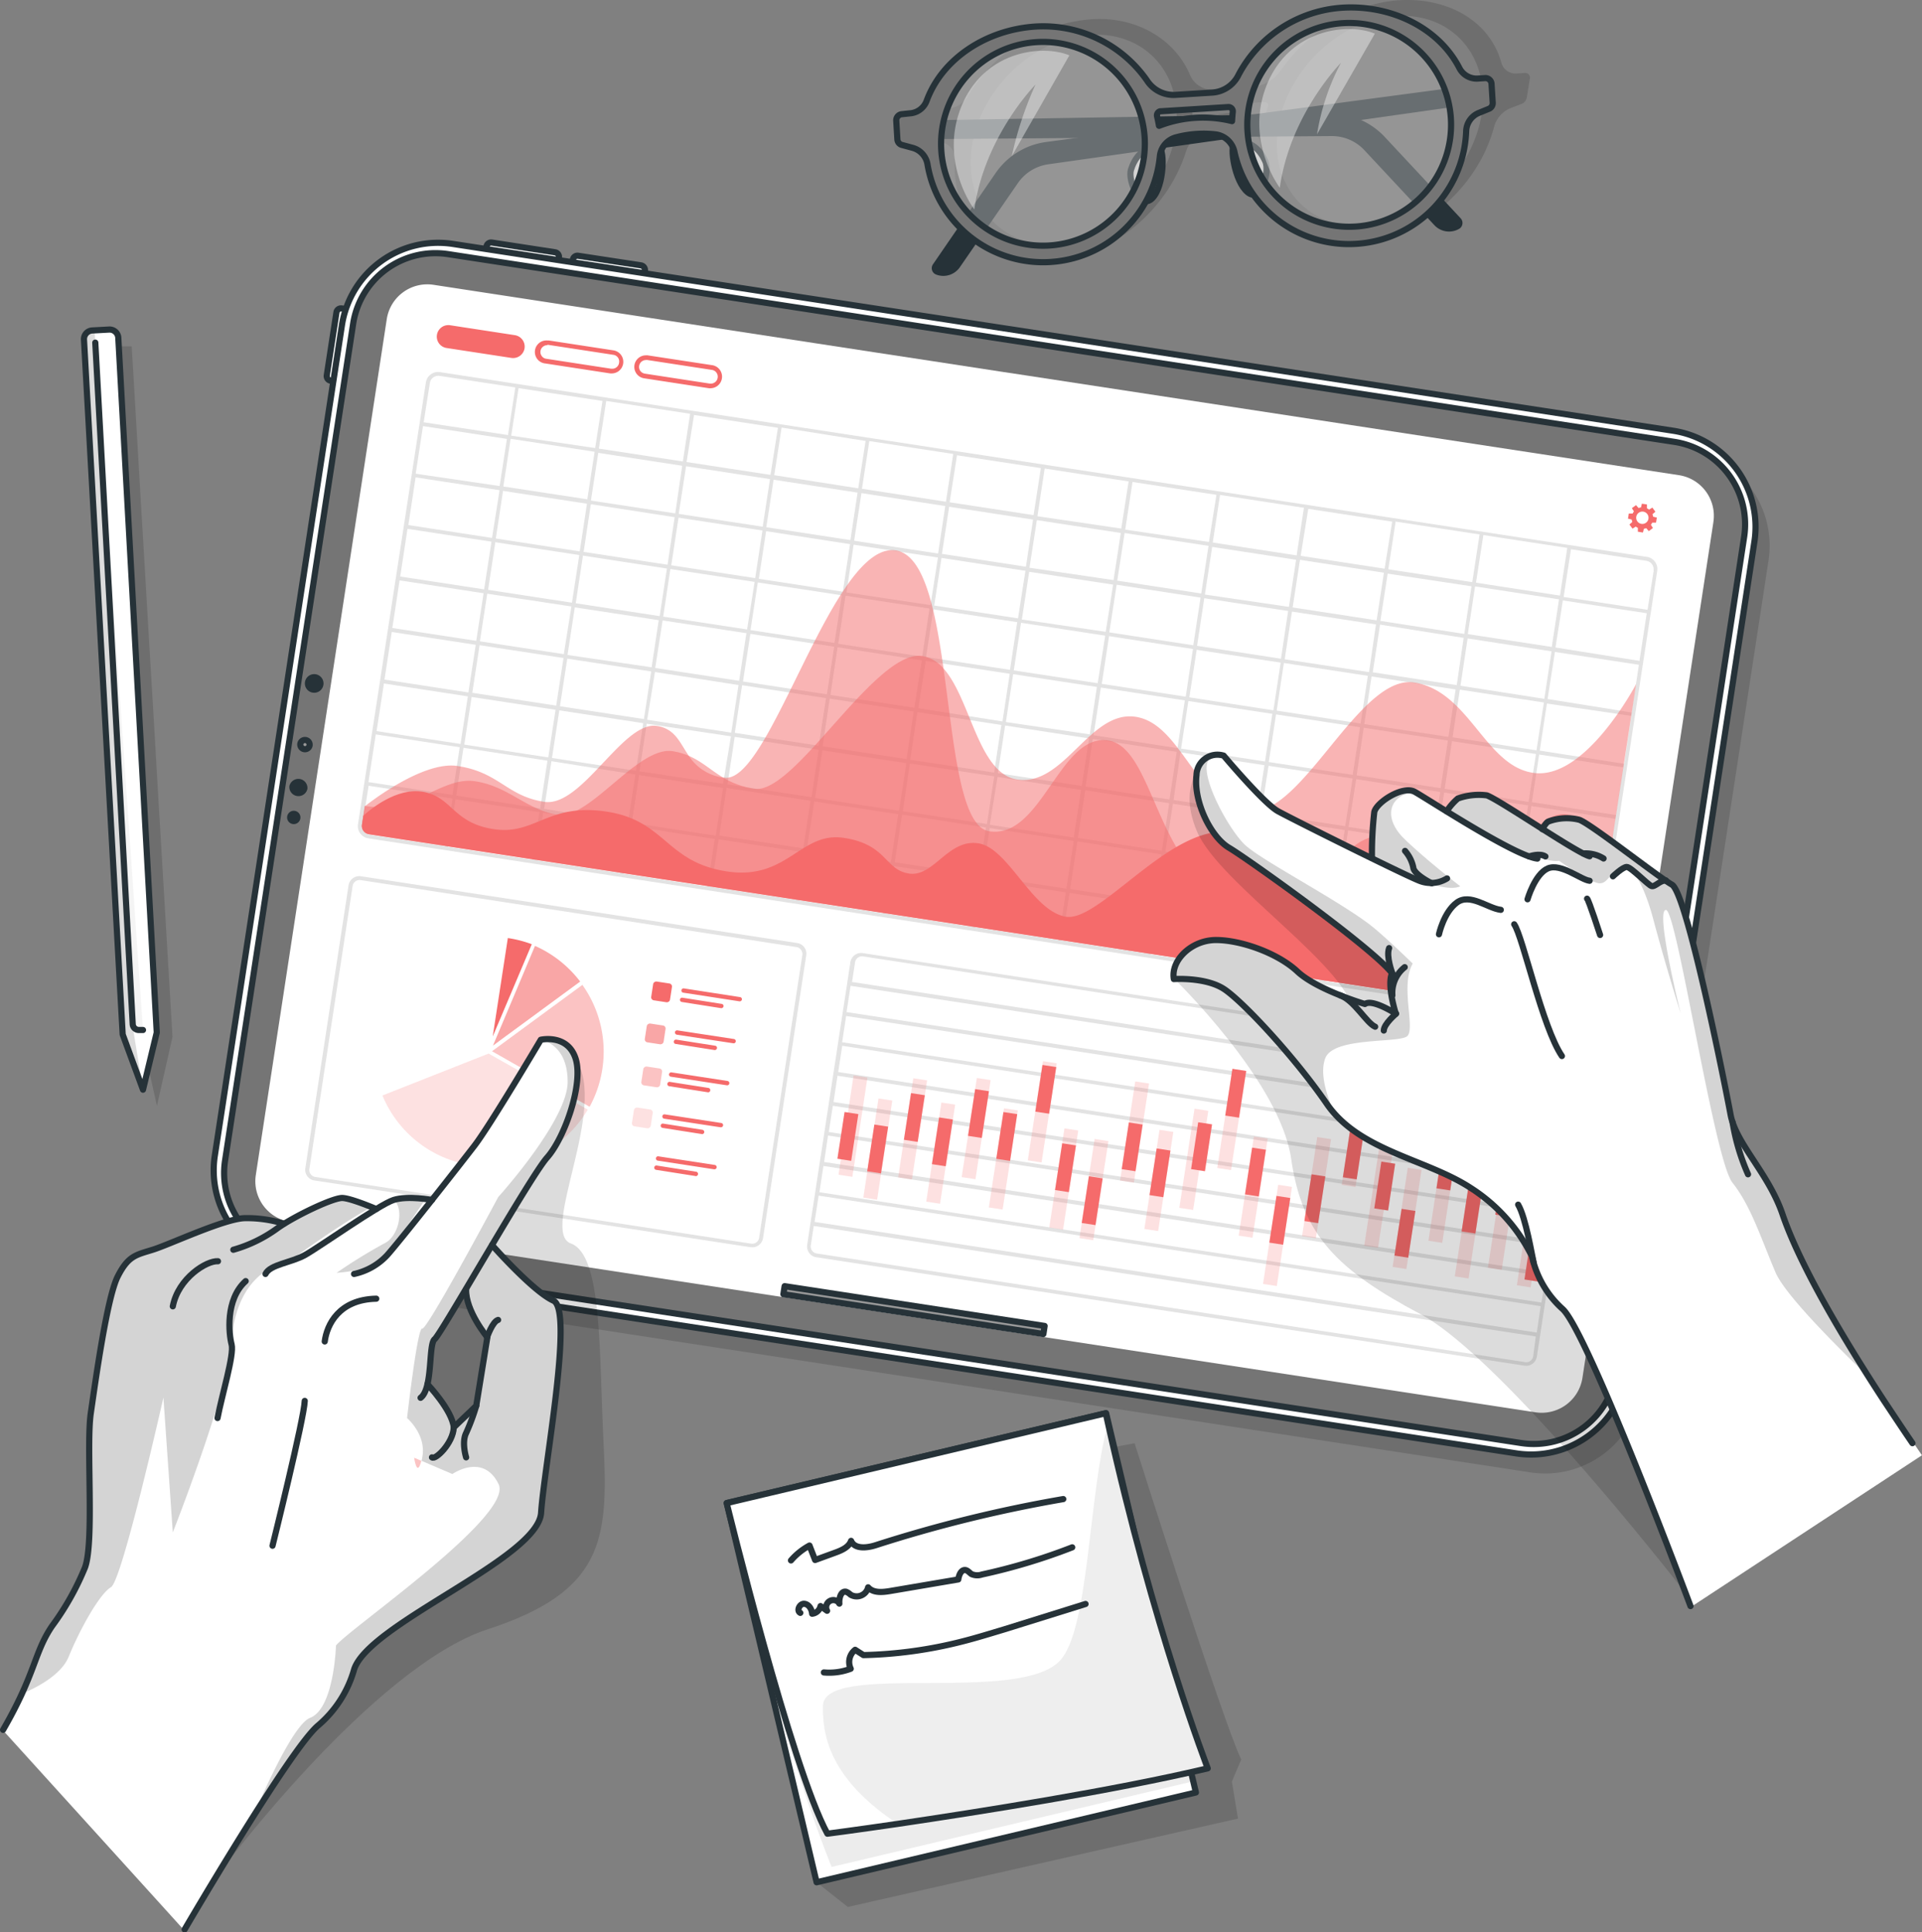 <svg xmlns="http://www.w3.org/2000/svg" xmlns:xlink="http://www.w3.org/1999/xlink" id="Layer_1" data-name="Layer 1" viewBox="0 0 311.44 313.12"><rect x="0" y="0" width="311.44" height="313.12" fill="#808080" stroke="none"/><defs><style>.cls-1,.cls-6,.cls-9{fill:none;}.cls-2,.cls-5{fill-opacity:0.7;}.cls-12,.cls-14,.cls-2,.cls-21,.cls-22,.cls-24,.cls-25,.cls-26,.cls-4,.cls-5,.cls-7,.cls-8{isolation:isolate;}.cls-2,.cls-25,.cls-5{opacity:0.2;}.cls-11,.cls-14,.cls-17,.cls-24,.cls-3{fill:#fff;}.cls-13,.cls-5{fill:#757575;}.cls-11,.cls-13,.cls-16,.cls-17,.cls-18,.cls-27,.cls-6,.cls-9{stroke:#263238;stroke-linecap:round;stroke-linejoin:round;}.cls-12,.cls-26,.cls-7{opacity:0.5;}.cls-12,.cls-8{fill:#aaa;}.cls-14,.cls-21,.cls-8{opacity:0.4;}.cls-10{fill:#263238;}.cls-15{clip-path:url(#clip-path);}.cls-16{fill:#f4f4f4;}.cls-18,.cls-27{fill:#999;}.cls-19{opacity:0.17;}.cls-20{fill:#565656;}.cls-21,.cls-22,.cls-23,.cls-25,.cls-26{fill:#f56b6b;}.cls-22{opacity:0.6;}.cls-24{opacity:0.1;}</style><clipPath id="clip-path" transform="translate(-41.83 -47)"><path class="cls-1" d="M61,101.76l6.23,112.55L65,223.57l-3.29-8.95L55.44,102.06a1.41,1.41,0,0,1,1.3-1.51h0l2.77-.15A1.42,1.42,0,0,1,61,101.73Z"></path></clipPath></defs><path class="cls-2" d="M162.1,292.71l63.58-11.85s14.38,45.38,17.28,51.25l-1.52,3.57,1,6L179.21,356l-5.06-4Z" transform="translate(-41.83 -47)"></path><rect class="cls-3" x="166.02" y="282.42" width="63.16" height="63.16" transform="translate(-108.85 6.97) rotate(-13.32)"></rect><rect class="cls-1" x="166.02" y="282.42" width="63.16" height="63.16" transform="translate(-108.85 6.97) rotate(-13.32)"></rect><g class="cls-4"><path class="cls-5" d="M225,292.58l10.2,43.06-58.62,13.88c-7.06-17.67-12.46-39.92-12.46-39.92Z" transform="translate(-41.83 -47)"></path></g><rect class="cls-6" x="166.02" y="282.42" width="63.16" height="63.16" transform="translate(-108.85 6.97) rotate(-13.32)"></rect><path class="cls-3" d="M237.53,333.54c-15.36,3.64-37.12,7.06-50.24,9-6.84,1-11.39,1.59-11.39,1.59-5.82-10.63-16.32-53.57-16.32-53.57L221,276c.13.52.23,1.05.35,1.56C228.71,310.77,237.53,333.54,237.53,333.54Z" transform="translate(-41.83 -47)"></path><path class="cls-1" d="M237.53,333.54c-15.36,3.64-37.12,7.06-50.24,9-6.84,1-11.39,1.59-11.39,1.59-5.82-10.63-16.32-53.57-16.32-53.57L221,276c.13.52.23,1.05.35,1.56C228.71,310.77,237.53,333.54,237.53,333.54Z" transform="translate(-41.83 -47)"></path><g class="cls-7"><path class="cls-8" d="M237.53,333.54c-15.36,3.64-37.12,7.06-50.24,9-9.87-6.56-12.24-13-12.12-19.11.13-7.28,31.83-.17,38.45-7.38,4.73-5.14,4.56-27,7.78-38.48C228.71,310.77,237.53,333.54,237.53,333.54Z" transform="translate(-41.83 -47)"></path></g><path class="cls-9" d="M237.53,333.54c-15.36,3.64-37.12,7.06-50.24,9-6.84,1-11.39,1.59-11.39,1.59-5.82-10.63-16.32-53.57-16.32-53.57L221,276c.13.52.23,1.05.35,1.56C228.71,310.77,237.53,333.54,237.53,333.54Z" transform="translate(-41.83 -47)"></path><path class="cls-9" d="M170,299.85a10.74,10.74,0,0,1,3-2.41l.91,2.34,3.18-1.16c1.06-.38,2.28-.89,2.65-1.94.59,1.39,2.61,1.15,4,.7a221.88,221.88,0,0,1,30.38-7.47" transform="translate(-41.83 -47)"></path><path class="cls-9" d="M171.51,308.35c-.66-.34-.11-1.52.63-1.47s1.23.86,1.29,1.61a1.58,1.58,0,0,0,1.36-1.24l1.06.76a1.16,1.16,0,0,1,1.92-1.29s0,.08.07.13c-.08-.87.26-2.11,1.1-1.92a2.37,2.37,0,0,1,.71.47,1.92,1.92,0,0,0,2.63-.64,1.86,1.86,0,0,0,.22-.55c.83.94,2.28.81,3.55.6l11.06-1.88c.1-.7.45-1.6,1.15-1.52.4.06.67.45,1,.66a2.35,2.35,0,0,0,1.69.06,96.84,96.84,0,0,0,14.62-4.4" transform="translate(-41.83 -47)"></path><path class="cls-9" d="M175.33,318a9.79,9.79,0,0,0,4.35-.6,2.52,2.52,0,0,1,.72-3.07l1.34.86A70.88,70.88,0,0,0,197.68,313c2.34-.59,4.64-1.31,6.95-2l13.1-4.09" transform="translate(-41.83 -47)"></path><path class="cls-2" d="M288.89,58.82l-1.22.08a2.38,2.38,0,0,1-2.56-1.73c-1.87-6.8-8.7-10.62-16.59-10.13-7.13.44-14.64,4.94-19,11.15a6.58,6.58,0,0,1-4.81,2.94l-6.07.38a3.9,3.9,0,0,1-4-2.4c-2.45-5.79-8.67-9.43-15.8-9a25.61,25.61,0,0,0-20.14,12.4,4.13,4.13,0,0,1-3.17,2.09l-1.22.07a1.34,1.34,0,0,0-1.17,1.1l-.48,3a.76.76,0,0,0,.52.94h.07l1.48.45a2.56,2.56,0,0,1,1.82,2.71c-.52,9.73,6.35,16.88,16.12,16.28,9.43-.59,18.4-8.2,21.33-17.58a4.82,4.82,0,0,1,3.31-3.16,17.31,17.31,0,0,1,6.41-.45,2.73,2.73,0,0,1,2.42,2.82c0,9.22,6.71,15.88,16.15,15.29,9.79-.59,19.07-8.71,21.66-18.58a4.56,4.56,0,0,1,2.73-3l1.65-.63a1.36,1.36,0,0,0,.9-1.05l.49-3a.77.77,0,0,0-.5-.95A.81.81,0,0,0,288.89,58.82ZM213.14,86.64c-9.11.56-15.27-6.59-13.8-16s10.07-17.47,19.16-18,15.27,6.59,13.79,16S222.23,86.08,213.14,86.64Zm21.86-20c0-.5.05-1,.05-1.57a.9.9,0,0,1,.8-.86l10.88-.67a.55.55,0,0,1,.6.49.65.65,0,0,1-.05.27c-.16.52-.31,1-.45,1.58C242.15,64.55,237.48,65.77,235,66.67Zm27.74,16.89c-9.11.57-15.27-6.59-13.79-15.94s10.06-17.47,19.15-18,15.27,6.6,13.8,15.95S271.85,83,262.74,83.56Z" transform="translate(-41.83 -47)"></path><path class="cls-10" d="M281.09,60.71,211.41,70a11.87,11.87,0,0,0-8.22,5L193,89.84a1.11,1.11,0,0,0,.3,1.54l.22.11h0a3.25,3.25,0,0,0,3.85-1.2l9.43-13.67a7.21,7.21,0,0,1,4.9-3l69.65-9.87Z" transform="translate(-41.83 -47)"></path><path class="cls-10" d="M187.08,66.58l70.28-1.17a11.91,11.91,0,0,1,8.87,3.8l12.29,13.17a1.11,1.11,0,0,1-.06,1.56,1.13,1.13,0,0,1-.21.15h0a3.25,3.25,0,0,1-4-.61L262.91,71.33a7.17,7.17,0,0,0-5.31-2.28l-70.36.53Z" transform="translate(-41.83 -47)"></path><path class="cls-11" d="M229.68,71.05c.87.16.83,6.07-1.13,8.07s-4-2.86-3.46-4.61S227,70.53,229.68,71.05Z" transform="translate(-41.83 -47)"></path><path class="cls-11" d="M241.89,70.29c-.83.27-.07,6.07,2.12,7.87s3.59-3.33,2.86-5S244.51,69.45,241.89,70.29Z" transform="translate(-41.83 -47)"></path><path class="cls-12" d="M198.35,57.2c3.68-3.14,11.46-8.49,20-3.4s11.46,10.63,9.72,18.13S220.93,89.45,208.3,87.7,186.94,67,198.35,57.2Z" transform="translate(-41.83 -47)"></path><path class="cls-12" d="M248,54.78c3.68-3.14,11.46-8.5,20-3.41S279.48,62,277.73,69.5,270.62,87,258,85.27,236.62,64.51,248,54.78Z" transform="translate(-41.83 -47)"></path><path class="cls-13" d="M282.54,59.65l-1.22.08a3.14,3.14,0,0,1-3-1.68c-3.38-6.6-11.14-10.29-19-9.8a20.51,20.51,0,0,0-16.79,10.86A5.1,5.1,0,0,1,238.29,62l-6.07.38A5.13,5.13,0,0,1,227.66,60a20.5,20.5,0,0,0-18-8.7c-7.9.49-15.14,5.11-17.69,12.07a3.12,3.12,0,0,1-2.74,2L188,65.5a1,1,0,0,0-.94,1.08l.18,3a1,1,0,0,0,.82.93l1.59.43a3.34,3.34,0,0,1,2.46,2.62,19,19,0,0,0,37.67-1.32,3.55,3.55,0,0,1,2.66-3,17.27,17.27,0,0,1,6.4-.46,3.6,3.6,0,0,1,3,2.74,19,19,0,0,0,37.57-3.33,3.31,3.31,0,0,1,2.09-2.91l1.52-.62a1,1,0,0,0,.69-1l-.19-3A1,1,0,0,0,282.54,59.65ZM211.86,86.78a16.51,16.51,0,1,1,15.45-17.5v0A16.52,16.52,0,0,1,211.86,86.78Zm17.77-19.41c-.09-.51-.19-1-.31-1.52a.68.68,0,0,1,.51-.82l.12,0,10.88-.68a.7.7,0,0,1,.76.6v.16c-.05.51-.09,1-.12,1.52a19.59,19.59,0,0,0-11.82.76Zm31.85,16.34A16.51,16.51,0,1,1,276.93,66.2v0A16.53,16.53,0,0,1,261.5,83.71Z" transform="translate(-41.83 -47)"></path><path class="cls-14" d="M199.71,80.94s-6.08-8-1.8-17.38c3.87-8.4,12.91-9.36,17.2-7.59l-9.33,16.34a57.19,57.19,0,0,1,3.84-11.6S201.37,69.07,199.71,80.94Z" transform="translate(-41.83 -47)"></path><path class="cls-14" d="M249.21,77.42s-6.08-8-1.8-17.38c3.87-8.4,12.91-9.36,17.2-7.59l-9.37,16.31a37,37,0,0,1,3.88-11.58S250.86,65.53,249.21,77.42Z" transform="translate(-41.83 -47)"></path><polygon class="cls-2" points="23.23 169.31 25.43 179.21 27.95 168.01 21.34 56.12 16.84 56.12 23.23 169.31"></polygon><path class="cls-3" d="M61,101.76l6.23,112.55L65,223.57l-3.29-8.95L55.44,102.06a1.41,1.41,0,0,1,1.3-1.51h0l2.77-.15A1.42,1.42,0,0,1,61,101.73Z" transform="translate(-41.83 -47)"></path><g class="cls-15"><path class="cls-2" d="M65,223.57l-3.3-8.95L55.44,102.06a1.41,1.41,0,0,1,1.3-1.51h.42l6.27,113.38Z" transform="translate(-41.83 -47)"></path></g><path class="cls-9" d="M61,101.76l6.23,112.55L65,223.57l-3.29-8.95L55.44,102.06a1.41,1.41,0,0,1,1.3-1.51h0l2.77-.15A1.42,1.42,0,0,1,61,101.73Z" transform="translate(-41.83 -47)"></path><path class="cls-16" d="M57.27,102.52,63.34,213a1,1,0,0,0,1,.9H65" transform="translate(-41.83 -47)"></path><path class="cls-2" d="M78.92,237.29,99.5,102.77a15.8,15.8,0,0,1,18-13.21l197.69,30.27a15.77,15.77,0,0,1,13.21,18h0l-20.6,134.52a15.77,15.77,0,0,1-18,13.23h0L92.12,255.27A15.77,15.77,0,0,1,78.92,237.29Z" transform="translate(-41.83 -47)"></path><path class="cls-17" d="M94.78,107.83l1.57-10.22a.75.75,0,0,1,.86-.63l4.31.66h0l-1.79,11.71h0l-4.31-.66A.76.76,0,0,1,94.78,107.83Z" transform="translate(-41.83 -47)"></path><path class="cls-17" d="M121.55,86.31l10.22,1.57a.76.76,0,0,1,.63.86l-.66,4.31h0L120,91.26h0l.66-4.31A.76.76,0,0,1,121.55,86.31Z" transform="translate(-41.83 -47)"></path><path class="cls-17" d="M135.47,88.44,145.69,90a.77.77,0,0,1,.64.87l-.66,4.31h0L134,93.39h0l.66-4.31A.75.75,0,0,1,135.47,88.44Z" transform="translate(-41.83 -47)"></path><path class="cls-11" d="M76.64,234.25,97.23,99.73a15.77,15.77,0,0,1,18-13.2L312.9,116.79a15.76,15.76,0,0,1,13.21,18h0L305.52,269.28a15.77,15.77,0,0,1-17.95,13.23h0L89.84,252.23A15.77,15.77,0,0,1,76.64,234.25Z" transform="translate(-41.83 -47)"></path><path class="cls-13" d="M288.32,280.83,89.6,250.41a13.49,13.49,0,0,1-11.3-15.36v0L99.05,99.48a13.5,13.5,0,0,1,15.38-11.3L313.15,118.6A13.51,13.51,0,0,1,324.45,134L303.7,269.53a13.5,13.5,0,0,1-15.38,11.3Z" transform="translate(-41.83 -47)"></path><path class="cls-18" d="M92,167.77a.76.76,0,0,1-1.5-.26.76.76,0,0,1,1.5.23Z" transform="translate(-41.83 -47)"></path><path class="cls-10" d="M91.64,174.84a1.48,1.48,0,0,1-2.92-.45,1.49,1.49,0,0,1,1.75-1.15A1.47,1.47,0,0,1,91.64,174.84Z" transform="translate(-41.83 -47)"></path><path class="cls-10" d="M94.25,157.82a1.51,1.51,0,1,1,0-.15A.77.77,0,0,1,94.25,157.82Z" transform="translate(-41.83 -47)"></path><path class="cls-10" d="M90.5,179.62a1.08,1.08,0,1,1-.91-1.23,1.08,1.08,0,0,1,.91,1.23Z" transform="translate(-41.83 -47)"></path><path class="cls-3" d="M319.46,131.65,298.25,270.26a6.68,6.68,0,0,1-7.6,5.59L124.18,250.37l-3.61-.52L107,247.77l-6.57-1-9.49-1.48L88.86,245a6.67,6.67,0,0,1-5.58-7.59L104.5,98.72a6.65,6.65,0,0,1,7.58-5.57h0l62.14,9.51,9.4,1.44,9,1.37,11.54,1.77,4.18.63L313.91,124a6.66,6.66,0,0,1,5.55,7.62Z" transform="translate(-41.83 -47)"></path><g class="cls-19"><path class="cls-20" d="M163.4,249.09,92.78,238.28a1.74,1.74,0,0,1-1.47-2l7-45.82a1.76,1.76,0,0,1,2-1.47L171,199.81a1.74,1.74,0,0,1,1.47,2h0l-7,45.81a1.76,1.76,0,0,1-2,1.47Zm-63.14-59.48a1.14,1.14,0,0,0-1.3,1h0l-7,45.81a1.14,1.14,0,0,0,1,1.3h0l70.58,10.8a1.13,1.13,0,0,0,1.3-.95h0l7-45.81a1.15,1.15,0,0,0-1-1.31Z" transform="translate(-41.83 -47)"></path></g><path class="cls-21" d="M121.56,217.34l15.81,9a18.67,18.67,0,0,0-1.17-19.75Z" transform="translate(-41.83 -47)"></path><path class="cls-22" d="M121.71,216.43l14.13-10.38a18.73,18.73,0,0,0-7.32-5.78l-2.78,6.61Z" transform="translate(-41.83 -47)"></path><path class="cls-23" d="M124.12,199l-2.45,15.95L128,200A19,19,0,0,0,124.12,199Z" transform="translate(-41.83 -47)"></path><path class="cls-24" d="M120.72,217.15l2.79-18.23a18.65,18.65,0,0,0-20,25.06Z" transform="translate(-41.83 -47)"></path><path class="cls-25" d="M118.17,235.8a18.68,18.68,0,0,0,18.9-9L121,217.72l-17.2,6.79A18.61,18.61,0,0,0,118.17,235.8Z" transform="translate(-41.83 -47)"></path><rect class="cls-23" x="147.49" y="206.19" width="3.08" height="3.08" rx="0.48" transform="translate(-120.68 276.62) rotate(-81.3)"></rect><path class="cls-23" d="M161.69,209.26l-9.15-1.41a.34.34,0,0,1-.29-.39h0a.35.35,0,0,1,.39-.3h0l9.11,1.41a.35.35,0,0,1,.3.39h0A.37.37,0,0,1,161.69,209.26Z" transform="translate(-41.83 -47)"></path><path class="cls-23" d="M158.66,210.36l-6.35-1a.36.36,0,0,1-.3-.4h0a.35.35,0,0,1,.4-.29l6.36,1a.35.35,0,0,1,.3.39h0a.36.36,0,0,1-.4.3Z" transform="translate(-41.83 -47)"></path><rect class="cls-22" x="146.45" y="213" width="3.08" height="3.08" rx="0.48" transform="translate(-128.29 281.37) rotate(-81.3)"></rect><path class="cls-23" d="M160.65,216.05l-9.15-1.39a.38.38,0,0,1-.3-.41.35.35,0,0,1,.4-.29l9.16,1.4a.35.35,0,0,1,.29.4A.34.34,0,0,1,160.65,216.05Z" transform="translate(-41.83 -47)"></path><path class="cls-23" d="M157.62,217.15l-6.37-1a.36.36,0,0,1,.11-.7l6.36,1a.34.34,0,0,1,.29.39h0A.36.36,0,0,1,157.62,217.15Z" transform="translate(-41.83 -47)"></path><rect class="cls-21" x="145.89" y="219.94" width="3.08" height="3.08" rx="0.48" transform="translate(-135.47 287.07) rotate(-81.38)"></rect><path class="cls-23" d="M159.61,222.86l-9.12-1.4a.36.36,0,0,1-.24-.44.38.38,0,0,1,.35-.26l9.11,1.4a.35.35,0,0,1,.3.4h0a.35.35,0,0,1-.4.3Z" transform="translate(-41.83 -47)"></path><path class="cls-23" d="M156.57,224l-6.36-1a.36.36,0,0,1,.11-.7l6.35,1a.36.36,0,0,1,.24.45A.35.35,0,0,1,156.57,224Z" transform="translate(-41.83 -47)"></path><rect class="cls-25" x="144.37" y="226.6" width="3.08" height="3.08" rx="0.48" transform="translate(-143.5 290.87) rotate(-81.3)"></rect><path class="cls-23" d="M158.57,229.66l-9.12-1.39a.35.35,0,0,1-.29-.41.34.34,0,0,1,.39-.29h0l9.15,1.4a.35.35,0,0,1,.3.39h0a.35.35,0,0,1-.39.3Z" transform="translate(-41.83 -47)"></path><path class="cls-23" d="M155.54,230.76l-6.35-1a.36.36,0,0,1-.3-.4h0a.34.34,0,0,1,.4-.29h0l6.36,1a.37.37,0,0,1,.3.4.36.36,0,0,1-.4.3Z" transform="translate(-41.83 -47)"></path><rect class="cls-24" x="143.33" y="233.42" width="3.08" height="3.08" rx="0.48" transform="translate(-151.12 295.62) rotate(-81.3)"></rect><path class="cls-23" d="M157.53,236.47l-9.12-1.4a.35.35,0,0,1-.29-.4.34.34,0,0,1,.39-.3h0l9.15,1.4a.36.36,0,0,1,.3.39h0a.36.36,0,0,1-.39.31Z" transform="translate(-41.83 -47)"></path><path class="cls-23" d="M154.5,237.56l-6.36-1a.35.35,0,0,1-.29-.4h0a.34.34,0,0,1,.38-.3h0l6.36,1a.36.36,0,0,1,.35.36.36.36,0,0,1-.36.36l-.1,0Z" transform="translate(-41.83 -47)"></path><g class="cls-19"><path class="cls-20" d="M296.43,219l-114.8-17.56a1.76,1.76,0,0,0-2,1.46l-.48,3.16-.09.61-.66,4.26-.09.61-.65,4.25-.09.6-.65,4.26-.09.6-.66,4.26-.09.61-.65,4.25-.09.61-.66,4.25-.09.61-.65,4.25-.09.61-.66,4.25-.09.61-.47,3.16a1.75,1.75,0,0,0,1.46,2h0l114.77,17.57a1.75,1.75,0,0,0,2-1.47l.49-3.16.09-.61.65-4.25.1-.61.65-4.26.09-.6.65-4.26.09-.6.66-4.26.09-.6.65-4.26.09-.6.66-4.26.09-.6.65-4.26.09-.6.65-4.26.1-.61.48-3.16A1.75,1.75,0,0,0,296.43,219Zm-6.16,47.72a1.13,1.13,0,0,1-1.29,1L174.21,250.12a1.15,1.15,0,0,1-1-1.31l.48-3.16,117,17.91Zm.58-3.79L173.82,245l.66-4.26,117,17.91Zm.76-4.86-117-17.88.65-4.26,117,17.91Zm.76-4.86-117-17.92L176,231,293,249Zm.76-4.86-117-17.92.65-4.25,117,17.91Zm.76-4.86-117-17.92.65-4.26,117,17.92Zm.76-4.87-117-17.91.65-4.25,117,17.9Zm.76-4.86L178.29,215.88l.65-4.25,117,17.9Zm.76-4.86L179,211l.66-4.26,117,17.91ZM179.89,206.12l.49-3.15a1.14,1.14,0,0,1,1.29-1h0l114.62,17.6a1.14,1.14,0,0,1,.95,1.3l-.48,3.16Z" transform="translate(-41.83 -47)"></path></g><g class="cls-19"><path class="cls-20" d="M308.68,137.24,113.11,107.3a2,2,0,0,0-2.27,1.67h0l-11,71.59a2,2,0,0,0,1.67,2.28l195.57,29.94a2,2,0,0,0,2.28-1.67l11-71.6a2,2,0,0,0-1.67-2.28ZM149.2,147.53l13.58,2.07-1.18,7.72L148,155.24Zm-1.78,7.6-13.63-2,1.18-7.72,13.6,2.08Zm16-5.42L177,151.79l-1.18,7.72-13.6-2.08Zm70.54,10.18-13.6-2.08,1.18-7.73,13.6,2.08Zm1.78-7.6,13.61,2.08-1.18,7.73L234.55,160Zm-43.9,1.81,13.61,2.08-1.18,7.72-13.63-2.14ZM190,161.69l-13.6-2.08,1.15-7.73L191.2,154Zm16-5.45,13.57,2.07L218.42,166,204.82,164Zm14.21,2.17,13.61,2.08-1.19,7.73-13.6-2.08Zm-.51-.7-13.6-2.08,1.18-7.72L220.92,150Zm-14.21-2.17-13.6-2.08,1.18-7.72,13.59,2.07Zm-14.23-2.14-13.6-2.09,1.18-7.78,13.6,2.08Zm-14.22-2.22-13.6-2.08,1.18-7.72,13.61,2.08Zm-1.36,8.94-1.18,7.71-13.6-2.08,1.18-7.72Zm.6.09,13.61,2.08L188.73,170l-13.6-2.08Zm14.21,2.18,13.6,2.08-1.18,7.72-13.59-2.08Zm14.21,2.17,13.6,2.09-1.18,7.71-13.6-2.08Zm14.21,2.18,13.6,2.08-1.18,7.72-13.6-2.08Zm14.21,2.17,13.6,2.08-1.18,7.72L232,176.63Zm.09-.6,1.18-7.72L248,162.67l-1.19,7.72Zm15.39-5.55,13.61,2.08-1.19,7.72-13.6-2.08Zm14.21,2.17L276.45,167l-1.19,7.71-13.6-2.08Zm.09-.6,1.18-7.72,13.62,2.11-1.17,7.69Zm-.6-.09-13.6-2.09,1.17-7.72,13.61,2.08ZM250,153.83l1.18-7.73,13.61,2.08-1.12,7.73Zm-.6-.09-13.6-2.09,1.17-7.72L250.56,146Zm-14.21-2.18-13.61-2.09,1.19-7.72,13.6,2.08ZM221,149.38l-13.59-2,1.19-7.73,13.6,2.08Zm-14.21-2.18-13.58-2.08,1.18-7.72,13.6,2.09Zm-14.18-2.15L179,143l1.15-7.74,13.67,2.08Zm-14.21-2.17-13.61-2.09,1.18-7.72,13.6,2.1Zm-14.2-2.2-13.6-2.08,1.18-7.72,13.6,2.08Zm-.09.61L162.89,149l-13.6-2.08,1.17-7.72Zm-15.39,5.55-13.6-2.09,1.17-7.72,13.61,2.09Zm-14.21-2.18-13.59-2.08,1.17-7.72,13.61,2.08Zm-.09.61L133.19,153l-13.6-2.08,1.19-7.72Zm-1.28,8.35-1.18,7.72-13.6-2.08,1.18-7.72Zm.61.1,13.6,2.08-1.18,7.72-13.61-2.08Zm14.21,2.17L161.5,158l-1.18,7.72-13.62-2.09Zm12.31,10.42L159,174,145.44,172l1.19-7.73Zm.61.09,13.6,2.08-1.16,7.7-13.61-2.08Zm14.21,2.17,13.6,2.09-1.19,7.72-13.6-2.08Zm14.17,2.15,13.67,2.08-1.18,7.72-13.64-2.06Zm14.21,2.17L217,175l-1.18,7.72-13.6-2.08Zm14.21,2.17,13.6,2.09-1.18,7.71-13.6-2.08Zm14.21,2.18,13.6,2.08L244.27,187,230.67,185Zm14.21,2.17,13.63,2.09-1.18,7.72-13.6-2.08Zm.09-.61,1.19-7.71L261,173.15l-1.19,7.72Zm15.4-5.54,13.6,2.08L274,183.06,260.36,181Zm14.25,2.16,13.6,2.09-1.18,7.72-13.6-2.08Zm.09-.6,1.18-7.72,13.61,2.08-1.21,7.76Zm1.28-8.35,1.17-7.72L292,160.83l-1.2,7.76Zm1.27-8.35,1.16-7.67,13.6,2.09-1.17,7.7Zm-.6-.1-13.61-2.08,1.18-7.73L279,150.36ZM265.5,147.61l1.19-7.66L280.27,142l-1.17,7.72Zm-.6-.09-13.61-2.09,1.19-7.72,13.6,2.09Zm-14.21-2.18-13.62-2,1.18-7.72,13.6,2.08Zm-14.21-2.17-13.61-2.08,1.19-7.72,13.6,2.08ZM222.27,141l-13.62-2,1.19-7.72,13.6,2.08Zm-14.2-2.17-13.61-2.08,1.17-7.64,13.6,2.08Zm-14.23-2.13-13.61-2.08,1.19-7.72L195,129Zm-14.21-2.18L166,132.43l1.18-7.7,13.61,2.09Zm-14.21-2.17-13.61-2.08,1.19-7.72,13.6,2.08Zm-14.17-2.16-13.67-2.08,1.19-7.73,13.6,2.09Zm-.1.61L150,138.51l-13.6-2.08,1.17-7.73Zm-15.38,5.55-13.6-2.09,1.17-7.72,13.6,2.08Zm-14.21-2.18L108,132.08l1.17-7.73,13.61,2.08Zm-.09.6-1.19,7.73-13.6-2.08,1.18-7.73Zm-1.28,8.36L119,150.84l-13.6-2.08,1.18-7.72Zm-1.27,8.35-1.19,7.73-13.6-2.09,1.18-7.72Zm-1.28,8.36-1.18,7.71-13.61-2.08,1.19-7.72Zm.61.09,13.6,2.08-1.18,7.72-13.61-2.08Zm14.21,2.17,13.6,2.08-1.19,7.72-13.6-2.08Zm12.32,10.41-1.18,7.72L130,178.07l1.18-7.73Zm.61.09,13.6,2.08-1.18,7.73-13.61-2.08Zm14.17,2.08,13.6,2.08L172,184.47l-13.61-2.08Zm14.21,2.18,13.6,2.08-1.18,7.74-13.61-2.08ZM188,179l13.6,2.08-1.18,7.72-13.61-2.08Zm14.21,2.18,13.61,2.1L214.63,191,201,188.94Zm14.21,2.17,13.6,2.08-1.18,7.72-13.61-2.08Zm14.21,2.17,13.6,2.08L243,195.34l-13.61-2.08Zm14.2,2.18,13.61,2.13-1.18,7.73-13.61-2.08ZM259,189.89,272.63,192l-1.18,7.76-13.61-2.08Zm.09-.61,1.19-7.72,13.6,2.09-1.18,7.72Zm15.4-5.5,13.6,2.08-1.18,7.72-13.61-2.08Zm14.2,2.16,13.6,2.08-1.18,7.72-13.6-2.09Zm.09-.6,1.19-7.73,13.6,2.08-1.21,7.73Zm1.28-8.36,1.17-7.72,13.61,2.08-1.18,7.72Zm1.27-8.35,1.16-7.63,13.67,2L305,170.76Zm1.27-8.36,1.19-7.63,13.61,2.08-1.18,7.73Zm1.28-8.35,1.19-7.63,13.6,2.08-1.18,7.72Zm-.6-.09-13.61-2.08,1.18-7.73,13.6,2.09ZM281,141.42l1.19-7.72,13.6,2.08-1.18,7.73Zm-.6-.09-13.61-2.08,1.19-7.73,13.6,2.08Zm-14.21-2.18-13.6-2.08,1.23-7.62,13.6,2.08ZM251.94,137l-13.6-2.09,1.18-7.71,13.6,2.08Zm-14.21-2.18-13.57-2,1.18-7.72,13.6,2.08Zm-14.21-2.17-13.59-2,1.18-7.73,13.6,2.09Zm-14.21-2.18-13.6-2.08,1.19-7.62,13.59,2.08Zm-14.2-2.17L181.5,126.2l1.19-7.73,13.6,2.09Zm-14.21-2.17L167.29,124l1.19-7.72,13.61,2.17Zm-14.22-2.18-13.6-2.08,1.21-7.63,13.6,2.08Zm-14.2-2.17-13.61-2.09,1.19-7.72,13.6,2.08Zm-14.21-2.18-13.6-2,1.19-7.71,13.6,2.08Zm-.09.6L137,127.91l-13.61-2.08,1.18-7.73Zm-15.39,5.56-13.6-2,1.18-7.72,13.6,2.08ZM102.72,166l13.6,2.08-1.18,7.73-13.61-2.08Zm14.21,2.17,13.61,2.09L129.36,178l-13.61-2.08Zm12.3,10.42-1.18,7.72-13.6-2.08,1.18-7.72Zm.61.09,13.63,2.07-1.18,7.72-13.6-2.08Zm14.21,2.18,13.6,2.08-1.18,7.72-13.57-2.09ZM158.28,183l13.61,2.08-1.18,7.72-13.61-2.08Zm14.24,2.17,13.6,2.09L184.94,195l-13.62-2.11Zm14.21,2.18,13.6,2.08-1.23,7.73-13.6-2.09Zm14.2,2.17,13.61,2.08-1.18,7.73-13.61-2.08Zm14.21,2.17,13.57,2.09-1.17,7.72-13.61-2.08Zm14.21,2.18L243,196l-1.17,7.72-13.61-2.08Zm14.21,2.18,13.6,2.08L256,205.87l-13.61-2.08Zm14.21,2.18,13.6,2.08-1.2,7.75L256.56,206ZM272,200.42l13.6,2.08-1.18,7.72-13.6-2.08Zm.09-.61,1.19-7.72,13.6,2.09-1.19,7.71Zm15.39-5.54,13.61,2.08-1.18,7.72L286.26,202Zm22.32-54.84-1,6.38-13.6-2.08,1.19-7.73,12.22,1.87a1.39,1.39,0,0,1,1.16,1.56Zm-196.7-31.52,12.23,1.87-1.18,7.72-13.67-2.07,1-6.35a1.38,1.38,0,0,1,1.57-1.17h.07Zm-12.54,72.75,1-6.34,13.6,2.08-1.18,7.72-12.29-1.86a1.4,1.4,0,0,1-1.16-1.6Zm196.68,31.53L285,210.31l1.19-7.72,13.6,2.08-1,6.36A1.4,1.4,0,0,1,297.22,212.19Z" transform="translate(-41.83 -47)"></path></g><path class="cls-26" d="M302.23,188.62,298.8,211a1.33,1.33,0,0,1-1.52,1.12h0L101.59,182.18a1.35,1.35,0,0,1-1.11-1.52h0l.46-3s9.2-7.42,15-6.54c6.8,1,8,4.9,14.1,5.81s12.73-13.13,18.22-12.3c3,.46,3.73,2.74,5.18,4.84A7.91,7.91,0,0,0,159,173l.23,0c7.44,1.13,17.51-38.37,27.75-36.81,4.56.69,6.36,9.41,7.72,19,1.72,12.15,2.69,25.82,7.44,26.51,8.49,1.3,11.39-15.94,19.27-14.71,5,.76,6.77,9.95,11,17.24,2.47,4.3,5.77,7.95,11.06,8.75,4.8.76,8-.38,10.51-2.13,4.9-3.43,7.09-9.27,13.21-8.36,3.63.56,5,3.35,6.3,6,1.18,2.28,2.38,4.48,5.17,4.9,3.29.51,6.08-4.2,9.06-8.35,2.44-3.43,5-6.52,8-6.07s4.92,4.18,5.84,6.83A23.76,23.76,0,0,1,302.23,188.62Z" transform="translate(-41.83 -47)"></path><path class="cls-26" d="M306.94,157.86,298.8,211a1.33,1.33,0,0,1-1.52,1.12h0l-195.69-30a1.35,1.35,0,0,1-1.11-1.52h0l.46-3c8.13,1.24,12.46-4.84,17.91-4s8.28,4.64,13.39,5.43,13-11.17,18.56-10.31a10.66,10.66,0,0,1,2.54.71c2.15.9,3.63,2.34,5.62,3.54a13.64,13.64,0,0,0,5.12,1.84c6.54,1,19.62-22.67,27.21-21.51a5.76,5.76,0,0,1,3.36,1.95c4.48,4.88,5.64,17.09,12,18.06,7.66,1.17,11.76-11.29,19.2-10.16s9.62,13.95,18.22,15.27,17.94-22.2,26.88-20.83,11.49,13.45,19.26,14.63C298.7,173.59,306.94,157.86,306.94,157.86Z" transform="translate(-41.83 -47)"></path><path class="cls-23" d="M303.14,182.57,298.78,211a1.32,1.32,0,0,1-1.51,1.12h0L101.59,182.18a1.35,1.35,0,0,1-1.11-1.52h0l.22-1.47c.29-.26,4.9-4.62,9.57-3.9,4.84.76,4.86,5.07,11.6,6.07s8.71-4.3,18.28-2.84,9.54,8.16,19.43,9.68,11.94-6.51,19-5.43,6.55,5.17,10.55,5.78,6.32-5.65,11.23-4.9,8.67,11,14.21,11.9c3.89.59,10.76-7.11,17.78-11.24,3-1.75,6-2.86,8.75-2.42,5.78.88,9.15,5.39,12.82,9,2.28,2.28,4.73,4.26,7.94,4.75,4.56.7,8.06-3.45,11.57-7.09,2.86-3,5.74-5.62,9.24-5.08a14,14,0,0,1,5,1.61c3,1.7,3.84,4,7.47,4.55C299.49,190.36,303.14,182.57,303.14,182.57Z" transform="translate(-41.83 -47)"></path><path class="cls-23" d="M124.71,105l-10.51-1.61a1.86,1.86,0,0,1-1.57-2.12h0a1.87,1.87,0,0,1,2.13-1.57l10.5,1.61a1.88,1.88,0,0,1,1.57,2.13h0A1.88,1.88,0,0,1,124.71,105Z" transform="translate(-41.83 -47)"></path><path class="cls-23" d="M130.51,102.88h.17l10.51,1.61a1.07,1.07,0,0,1,.76.44,1.09,1.09,0,0,1,.2.82,1.11,1.11,0,0,1-1.1,1h-.17l-10.5-1.61a1.05,1.05,0,0,1-.76-.44,1.1,1.1,0,0,1,.23-1.55,1.11,1.11,0,0,1,.66-.22m0-.76a1.87,1.87,0,0,0-.28,3.73l10.5,1.61H141a1.88,1.88,0,0,0,.28-3.73l-10.51-1.61Z" transform="translate(-41.83 -47)"></path><path class="cls-23" d="M146.54,105.33h.16l10.5,1.61a1.11,1.11,0,0,1,.92,1.28,1.12,1.12,0,0,1-1.09.94h-.17l-10.51-1.61a1.17,1.17,0,0,1-.76-.44,1.12,1.12,0,0,1,.9-1.77m0-.76a1.87,1.87,0,0,0-.28,3.72l10.51,1.61a1.31,1.31,0,0,0,.28,0,1.88,1.88,0,0,0,.28-3.73l-10.5-1.6a1.41,1.41,0,0,0-.29,0Z" transform="translate(-41.83 -47)"></path><path class="cls-23" d="M310.17,131.69l.13-.82-.61-.15a1.12,1.12,0,0,0-.1-.39l.48-.41-.49-.67-.54.33a1.2,1.2,0,0,0-.34-.21l0-.63-.82-.12-.15.61a1.38,1.38,0,0,0-.39.09l-.41-.47-.67.49.33.53a1.41,1.41,0,0,0-.21.35l-.62,0-.13.82.61.15a1.38,1.38,0,0,0,.09.39l-.47.41.5.67.53-.33a2.39,2.39,0,0,0,.34.21l0,.62.82.13.15-.6.39-.1.41.47.67-.5-.33-.53a1.2,1.2,0,0,0,.21-.34Zm-2.33.2a1,1,0,1,1,1.1-.81,1,1,0,0,1-1.1.81Z" transform="translate(-41.83 -47)"></path><rect class="cls-25" x="181.58" y="228.79" width="16.25" height="2.26" transform="translate(-108.09 335.67) rotate(-81.3)"></rect><rect class="cls-23" x="186.16" y="226.95" width="7.65" height="2.26" transform="translate(-106.03 334.38) rotate(-81.3)"></rect><rect class="cls-25" x="175.94" y="232.07" width="16.25" height="2.26" transform="translate(-116.12 332.87) rotate(-81.3)"></rect><rect class="cls-23" x="180.22" y="232.05" width="7.66" height="2.26" transform="translate(-116.12 332.84) rotate(-81.3)"></rect><rect class="cls-25" x="171.9" y="228.33" width="16.27" height="2.27" transform="translate(-115.64 326.09) rotate(-81.38)"></rect><rect class="cls-23" x="175.39" y="230.01" width="7.66" height="2.26" transform="translate(-118.2 326.34) rotate(-81.3)"></rect><rect class="cls-25" x="186.13" y="232.73" width="16.25" height="2.26" transform="translate(-108.12 343.5) rotate(-81.3)"></rect><rect class="cls-23" x="190.71" y="230.89" width="7.66" height="2.26" transform="translate(-106.07 342.23) rotate(-81.3)"></rect><rect class="cls-25" x="191.88" y="228.75" width="16.25" height="2.26" transform="translate(-99.31 345.81) rotate(-81.3)"></rect><rect class="cls-23" x="196.55" y="226.31" width="7.66" height="2.26" transform="translate(-96.58 344.11) rotate(-81.3)"></rect><rect class="cls-25" x="196.28" y="233.66" width="16.25" height="2.26" transform="translate(-100.43 354.33) rotate(-81.3)"></rect><rect class="cls-23" x="201.13" y="230.02" width="7.66" height="2.26" transform="translate(-96.36 351.79) rotate(-81.3)"></rect><rect class="cls-25" x="202.59" y="226.03" width="16.25" height="2.26" transform="translate(-87.53 354.09) rotate(-81.3)"></rect><rect class="cls-23" x="207.46" y="222.39" width="7.65" height="2.26" transform="translate(-83.45 351.56) rotate(-81.3)"></rect><rect class="cls-25" x="206.07" y="236.92" width="16.25" height="2.26" transform="translate(-95.34 366.77) rotate(-81.3)"></rect><rect class="cls-23" x="210.65" y="235.09" width="7.66" height="2.26" transform="translate(-93.29 365.5) rotate(-81.3)"></rect><rect class="cls-25" x="210.96" y="238.63" width="16.25" height="2.26" transform="translate(-92.88 373.06) rotate(-81.3)"></rect><rect class="cls-23" x="214.98" y="240.43" width="7.66" height="2.26" transform="translate(-94.9 374.31) rotate(-81.3)"></rect><rect class="cls-25" x="217.54" y="229.3" width="16.25" height="2.26" transform="translate(-78.07 371.65) rotate(-81.3)"></rect><rect class="cls-23" x="221.47" y="231.71" width="7.65" height="2.26" transform="translate(-80.78 373.32) rotate(-81.3)"></rect><rect class="cls-25" x="221.48" y="237.14" width="16.25" height="2.26" transform="translate(-82.48 382.2) rotate(-81.3)"></rect><rect class="cls-23" x="225.97" y="235.92" width="7.65" height="2.26" transform="translate(-81.12 381.34) rotate(-81.3)"></rect><rect class="cls-25" x="227.15" y="233.72" width="16.25" height="2.26" transform="translate(-74.29 384.9) rotate(-81.3)"></rect><rect class="cls-23" x="232.35" y="231.94" width="7.67" height="2.27" transform="matrix(0.15, -0.99, 0.99, 0.15, -71.47, 384.68)"></rect><rect class="cls-25" x="233.29" y="227.27" width="16.25" height="2.26" transform="translate(-62.7 385.49) rotate(-81.3)"></rect><rect class="cls-23" x="238.23" y="223.03" width="7.66" height="2.26" transform="translate(-57.96 382.52) rotate(-81.3)"></rect><rect class="cls-25" x="236.76" y="238.22" width="16.25" height="2.26" transform="translate(-70.57 398.22) rotate(-81.3)"></rect><rect class="cls-23" x="241.43" y="235.79" width="7.66" height="2.26" transform="translate(-67.86 396.52) rotate(-81.3)"></rect><rect class="cls-25" x="240.71" y="246.05" width="16.25" height="2.26" transform="translate(-74.97 408.77) rotate(-81.3)"></rect><rect class="cls-23" x="245.38" y="243.62" width="7.66" height="2.26" transform="translate(-72.25 407.06) rotate(-81.3)"></rect><rect class="cls-25" x="247.04" y="238.32" width="16.25" height="2.26" transform="translate(-61.96 408.46) rotate(-81.3)"></rect><rect class="cls-23" x="251.06" y="240.11" width="7.66" height="2.26" transform="translate(-63.96 409.71) rotate(-81.3)"></rect><rect class="cls-25" x="253.46" y="230.01" width="16.25" height="2.26" transform="translate(-48.29 407.75) rotate(-81.3)"></rect><rect class="cls-23" x="257.29" y="233.02" width="7.66" height="2.26" transform="translate(-51.66 409.85) rotate(-81.3)"></rect><rect class="cls-25" x="257.1" y="239.86" width="16.25" height="2.26" transform="translate(-54.93 419.71) rotate(-81.3)"></rect><rect class="cls-23" x="262.36" y="238.04" width="7.67" height="2.27" transform="translate(-51.99 419.53) rotate(-81.38)"></rect><rect class="cls-25" x="261.71" y="243.3" width="16.25" height="2.26" transform="translate(-54.43 427.19) rotate(-81.3)"></rect><rect class="cls-23" x="265.65" y="245.71" width="7.66" height="2.26" transform="translate(-57.11 428.88) rotate(-81.3)"></rect><rect class="cls-25" x="267.51" y="239.06" width="16.25" height="2.26" transform="translate(-45.31 429.32) rotate(-81.3)"></rect><rect class="cls-23" x="272.46" y="234.81" width="7.66" height="2.26" transform="translate(-40.56 426.36) rotate(-81.3)"></rect><rect class="cls-25" x="271.78" y="244.84" width="16.25" height="2.26" transform="translate(-47.4 438.44) rotate(-81.3)"></rect><rect class="cls-23" x="276.54" y="241.8" width="7.66" height="2.26" transform="translate(-44.01 436.32) rotate(-81.3)"></rect><rect class="cls-25" x="277.14" y="243.44" width="16.25" height="2.26" transform="translate(-41.46 442.56) rotate(-81.3)"></rect><rect class="cls-23" x="281.99" y="239.8" width="7.66" height="2.26" transform="matrix(0.15, -0.99, 0.99, 0.15, -37.4, 440.02)"></rect><rect class="cls-25" x="281.85" y="246.27" width="16.25" height="2.26" transform="translate(-40.28 449.62) rotate(-81.3)"></rect><rect class="cls-23" x="286.33" y="249.9" width="7.67" height="2.27" transform="matrix(0.15, -0.99, 0.99, 0.15, -43.33, 453.31)"></rect><rect class="cls-27" x="189.27" y="237.98" width="1.32" height="42.62" transform="translate(-136.93 360.81) rotate(-81.3)"></rect><path class="cls-2" d="M237.87,170s-5.71,3.16-2.07,11.75,25.76,22.69,25.31,29.86c0,0-22.71-14.16-29-6,0,0,17.15,16.64,18.94,29.16s7.59,18.06,21,25.2,42.62,44.81,42.62,44.81l-4.37-63.26-42.53-48-21-12Z" transform="translate(-41.83 -47)"></path><path class="cls-3" d="M353.26,282.81,315.82,307.4h-.06a.19.19,0,0,1-.16-.11c-.17-.44-16.71-44.65-20.69-48.1a16.31,16.31,0,0,1-4.73-7.55h0v-.06a8.19,8.19,0,0,1-.22-.89,27.56,27.56,0,0,0-9.78-11,50.62,50.62,0,0,0-8.84-4.25c-4.71-1.91-9.55-3.87-13-7.51a16.31,16.31,0,0,1-1.6-2c-5.44-8-13.85-16.78-16.65-18.58s-8-1.57-8-1.57a.17.17,0,0,1-.18-.13,4.81,4.81,0,0,1,1.23-3.87,7.64,7.64,0,0,1,5.79-2.66c4.33,0,10.29,2.28,13.3,5.14s10,5,10.76,5.21c1.13-.67,3.8.76,4.78,1.38-1.16-4.14-.69-5.74-.51-6.14-2.49-3.23-15.46-12.78-22.35-17.57h0c-1.9-1.33-3.33-2.28-3.95-2.65-3.21-1.89-5.87-7.81-5.35-11.94a3.79,3.79,0,0,1,1.52-2.87,3.65,3.65,0,0,1,2.16-.56,4.73,4.73,0,0,1,.92.12l.08.05c.06.08,6.51,7.73,8.74,8.93,1.1.59,6.92,3.53,12.44,6.26l2.5,1.23a60,60,0,0,1,.38-7.21c.21-.94,1.71-2.27,3.42-3,.8-.37,2.28-.89,3.36-.32.42.24,1.41.85,2.78,1.7l2.27,1.41a9,9,0,0,1,1.77-2,10.16,10.16,0,0,1,4.84-.53,79.53,79.53,0,0,1,7.45,4.47l1.44.9c.17-.32.58-1,1-1.16a8.72,8.72,0,0,1,5.13-.27c1.12.41,5,3.26,8.71,6,2.05,1.52,4,3,5.32,3.85a.19.19,0,0,1,.11.07c.37.25.68.45.92.59,2.74,1.57,9.5,37,9.57,37.38.44,2.37,2.05,4.83,3.75,7.42a39.36,39.36,0,0,1,4.69,8.74c2.16,6.33,7.09,15.59,14.31,26.9l2,3.12C349.15,276.75,351.23,279.83,353.26,282.81Z" transform="translate(-41.83 -47)"></path><path class="cls-12" d="M269.83,214.92c-1.45,1.14-12,.06-13.27,3.6-.76,2.08-.19,5.24,1.78,9.41a15.41,15.41,0,0,1-1.6-2c-5.45-8-13.85-16.77-16.66-18.58s-7.93-1.55-8-1.55a.17.17,0,0,1-.18-.13,4.81,4.81,0,0,1,1.23-3.87,7.64,7.64,0,0,1,5.79-2.66c4.33,0,10.29,2.28,13.3,5.14s10,5,10.76,5.21c1.13-.67,3.8.76,4.78,1.38-1.16-4.14-.69-5.74-.51-6.14-2.49-3.23-15.46-12.78-22.35-17.57h0c-1.9-1.33-3.33-2.28-3.95-2.65-3.21-1.89-5.87-7.81-5.35-11.94a3.79,3.79,0,0,1,1.52-2.87,3.65,3.65,0,0,1,2.16-.56,5.12,5.12,0,0,0-1.43.87c-2.11,1.8,2.93,11.3,5.76,13.93s16.28,9.54,21.07,13.6c2.62,2.22,6.07,5.6,6.07,5.6C268.67,206.72,271.24,213.79,269.83,214.92Z" transform="translate(-41.83 -47)"></path><path class="cls-23" d="M318.74,156.84v-.05A0,0,0,0,1,318.74,156.84Z" transform="translate(-41.83 -47)"></path><path class="cls-12" d="M345.17,270.64c-5.64-5.37-14-13.74-15.61-17.4-2.4-5.62-4-10.81-7-14.59s-9-44.09-10.77-44.2,2.18,16,2.39,16.77c-.17-.51-2.34-7.35-4.42-15.15-2.16-8.11-4.34-8.55-4.34-8.55-2.89.58-2.91,2.64-4.39,2.61s-6.56-3.64-6.56-3.64c-4.93.71-23.42-11.19-23.42-11.19-4.21.57-5.19,4.24-1.6,7.69s9,7.62,9,7.62c-3.46,1.69-16.18-5.44-16.18-5.44l-.76-.69,2.5,1.24a59.84,59.84,0,0,1,.38-7.21c.21-.94,1.71-2.28,3.42-3,.8-.36,2.28-.89,3.36-.31.42.23,1.41.84,2.78,1.69l2.27,1.42a8.84,8.84,0,0,1,1.77-2c.57-.33,3.72-.92,4.84-.52a78.67,78.67,0,0,1,7.45,4.46l1.44.91c.17-.33.58-1,1-1.16a8.64,8.64,0,0,1,5.13-.28c1.12.41,5,3.26,8.71,6,2.05,1.52,4,3,5.32,3.84a.21.21,0,0,1,.11.08c.37.25.68.44.92.58,2.74,1.57,9.5,37,9.57,37.38.44,2.38,2.05,4.83,3.75,7.43a39.43,39.43,0,0,1,4.69,8.75C333,250.06,338,259.32,345.17,270.64Z" transform="translate(-41.83 -47)"></path><path class="cls-9" d="M315.76,307.25S299.05,262.59,295,259.08a16.07,16.07,0,0,1-4.92-8.47,27.61,27.61,0,0,0-9.87-11.07c-7.21-4.75-18.11-6-23.38-13.67s-13.71-16.71-16.71-18.64-8.08-1.58-8.08-1.58c-.53-3,2.81-6.33,6.83-6.33s10,2.11,13.19,5.1S263,209.69,263,209.69c1.23-.88,5,1.57,5,1.57-1.52-5.15-.6-6.54-.6-6.54-3-4-23.42-18.58-26.41-20.34s-5.8-7.56-5.28-11.78a3.4,3.4,0,0,1,3.48-3.31,3.61,3.61,0,0,1,.92.15s6.5,7.73,8.79,9,20.21,10.2,22.85,11.25a5,5,0,0,0,4.56-.35" transform="translate(-41.83 -47)"></path><path class="cls-9" d="M264.14,186a60.29,60.29,0,0,1,.38-7.43c.38-1.59,4.61-4.32,6.54-3.27s16.18,10.42,19.89,10.83" transform="translate(-41.83 -47)"></path><path class="cls-9" d="M276.25,178.46a9.65,9.65,0,0,1,1.81-2.07,10.1,10.1,0,0,1,4.7-.51c2.11.76,14.55,9.34,16.65,9.87" transform="translate(-41.83 -47)"></path><path class="cls-9" d="M291.75,181.36s.54-1.07,1-1.25a8.45,8.45,0,0,1,5-.27c1.94.71,12.57,9.12,15,10.51s8.62,32.52,9.5,37.26,6.16,9.5,8.43,16.18,7.74,16.87,16.35,30.06c1.52,2.28,3.1,4.68,4.69,7" transform="translate(-41.83 -47)"></path><path class="cls-9" d="M275,198.39s.76-3.56,2.9-5.14,5,.93,7.12,1.18" transform="translate(-41.83 -47)"></path><path class="cls-9" d="M289.35,192.72s1.18-4.09,3.29-5,5.37,1.85,6.77,2" transform="translate(-41.83 -47)"></path><path class="cls-9" d="M303.19,189s1.58-1.52,2.24-1.52,3.43,2.89,4,3.09,1.31-.89,2.34-.91" transform="translate(-41.83 -47)"></path><path class="cls-9" d="M298.39,185.3a5.42,5.42,0,0,1,3.28.81" transform="translate(-41.83 -47)"></path><path class="cls-9" d="M267.45,204.72s-1.05-2.71-.53-4.09" transform="translate(-41.83 -47)"></path><path class="cls-9" d="M269.5,184.88a5.91,5.91,0,0,1,1.33,2.64c.06,1.18,3,2.61,3,2.61" transform="translate(-41.83 -47)"></path><path class="cls-9" d="M289.61,185.78s1.72-.62,2.64,0" transform="translate(-41.83 -47)"></path><path class="cls-9" d="M267.45,208.28a5.31,5.31,0,0,1,2-4.56" transform="translate(-41.83 -47)"></path><path class="cls-9" d="M268.06,211.25s-2,1.68-2,2.74" transform="translate(-41.83 -47)"></path><path class="cls-9" d="M259,208.28c2.32.86,4.25,4.48,5.66,5.09" transform="translate(-41.83 -47)"></path><path class="cls-9" d="M287.19,196.77c1.41,2,4.56,16.7,7.73,21.35" transform="translate(-41.83 -47)"></path><path class="cls-9" d="M299,192.62c.26.17,2.11,5.88,2.11,5.88" transform="translate(-41.83 -47)"></path><path class="cls-9" d="M322.57,228.81a34.26,34.26,0,0,0,2.51,8.47" transform="translate(-41.83 -47)"></path><path class="cls-9" d="M290.34,251.6c-.24-1-1.26-7.29-2.51-9.4" transform="translate(-41.83 -47)"></path><path class="cls-2" d="M77.5,350.32s24.72-33.23,43.35-39.31,19.56-14.34,18.8-29.74-.2-30.93-5.32-32.78,6.14-22,.76-29.93L99.83,274Z" transform="translate(-41.83 -47)"></path><path class="cls-3" d="M71.51,359.57l-.37-.12.53.3Zm60.07-101.92c-3-1.42-9.06-8.08-9.82-8.92,3.8-6.39,7.55-12.56,8.85-14,2.7-3,6-11.9,4.65-16.18-1.22-3.94-5.23-3.31-5.77-3.2h-.06a.13.13,0,0,0-.1.07c-.09.14-8.23,13.88-10.76,17.17-1.21,1.56-4,5.13-6.84,8.7l-.84-.13a14.42,14.42,0,0,0-5.32.15l-.17.06a18.06,18.06,0,0,0-2.61,1.38l-.6-.25a20.48,20.48,0,0,0-4.86-1.52c-1.43-.07-6.49,2.28-9.51,4.18a20.66,20.66,0,0,0-6.44-.88c-2.31.1-7,2-10.83,3.57-1.69.68-3.15,1.27-4,1.52l-.76.22c-2.28.68-3.51,1.06-5.08,4.22s-3.41,15.51-4.27,21.39l-.11.8a86.12,86.12,0,0,0-.22,10.53c.08,5.93.17,12.05-.71,14.43a37.92,37.92,0,0,1-4.68,8.45c-.25.35-.48.69-.69,1a26,26,0,0,0-2.82,5.93c-.64,1.68-1.44,3.54-2.21,5.23-1.43,3.14-2.76,5.73-2.76,5.73s26.93,29.7,29.27,32.3a2.91,2.91,0,0,0,.39.12c.09-.15,5.06-8.64,10.32-17,4.56-7.23,9.29-14.38,11.32-16a18.75,18.75,0,0,0,5.81-9.05c1.1-3.52,8.08-7.86,14.83-12.05,7.46-4.63,15.19-9.42,15.44-13.39.15-2.05.62-5.44,1.17-9.38,1.48-10.68,3.31-24,.79-25.14Zm-12.79,17.07L115.48,278c-.48-2.66-3.7-6.19-4.21-6.73a28,28,0,0,0,.49-3.87c.12-1.48.25-3,.62-3.29s2-3,4.77-7.6c.23,3.22,3,6.76,3.42,7.26Z" transform="translate(-41.83 -47)"></path><path class="cls-12" d="M79.39,264.86c-1,8.74-9.56,30.45-9.56,30.45l-1.52-21.86s-6.67,29.67-8.5,30.74-5,6.74-6.84,11.24c-1.2,3-5.31,5.11-7.9,6.15.76-1.7,1.57-3.55,2.21-5.23a25.67,25.67,0,0,1,2.82-5.94l.69-1A37.81,37.81,0,0,0,55.46,301c.89-2.4.76-8.52.72-14.43A85.88,85.88,0,0,1,56.4,276l.11-.8c.85-5.88,2.62-18.11,4.26-21.39s2.83-3.54,5.09-4.22l.76-.23c.85-.26,2.28-.85,4-1.52,3.79-1.51,8.52-3.46,10.83-3.56a20.67,20.67,0,0,1,6.4.89c3-1.9,8.08-4.25,9.51-4.18a21,21,0,0,1,4.86,1.52c-5,2.6-13.52,8.86-13.52,8.86C79.11,253.45,79.39,264.86,79.39,264.86Z" transform="translate(-41.83 -47)"></path><path class="cls-12" d="M96.38,253.24a84.87,84.87,0,0,1,7.71-4.75c2.46-1.15,3.25-5.76,1.52-7.06a.73.73,0,0,0-.22-.09l.17-.06a14.87,14.87,0,0,1,5.32-.15c-3.18,4.78-5.67,8.44-6.33,9.23C102.36,253,96.38,253.24,96.38,253.24Z" transform="translate(-41.83 -47)"></path><path class="cls-21" d="M108.94,283.21l1.16.5C109.39,286.53,108.94,283.21,108.94,283.21Z" transform="translate(-41.83 -47)"></path><path class="cls-12" d="M131.58,257.65c-3-1.42-9.06-8.08-9.82-8.92,3.8-6.39,7.55-12.56,8.85-14,2.7-3,6-11.9,4.65-16.18-1.22-3.94-5.23-3.31-5.77-3.2v.17s4.33.54,4.32,6.79-11.25,18.66-11.25,18.66S111,262.62,110.24,262.29s-2.45,14.49-2.45,14.49,3.22,2.74,2.45,6.43c0,.18-.08.35-.11.5l5,2.14s5-3.49,7.49,1.64-24.24,23.44-26.35,26.15c0,0-.29,10.22-4.2,11.72-2.52,1-7,10.63-9.8,17.32,4.56-7.23,9.29-14.37,11.32-16a18.78,18.78,0,0,0,5.81-9.06c1.1-3.51,8.08-7.85,14.83-12,7.46-4.63,15.19-9.43,15.44-13.39.15-2.05.62-5.44,1.17-9.39C132.27,272.11,134.1,258.81,131.58,257.65Zm-12.79,17.07L115.48,278c-.48-2.66-3.7-6.19-4.21-6.73a28,28,0,0,0,.49-3.87c.12-1.48.25-3,.62-3.29s2-3,4.77-7.6c.23,3.22,3,6.76,3.42,7.26Z" transform="translate(-41.83 -47)"></path><path class="cls-9" d="M99.2,253.43a10.22,10.22,0,0,0,5.39-3.07c2.27-2.56,11.54-14.36,14.11-17.7s10.76-17.18,10.76-17.18,4.36-1,5.65,3.08-1.8,12.82-4.62,16S113.3,263.19,112.26,264s-.25,8-2.28,9.5" transform="translate(-41.83 -47)"></path><path class="cls-9" d="M111.09,271.29s4,4.21,4.27,7L119,274.8l1.8-11.11s-3.55-4.26-3.44-7.77" transform="translate(-41.83 -47)"></path><path class="cls-9" d="M121.57,248.76s6.61,7.5,9.94,9-1.51,26.93-2,34.37S101.51,310.1,99.2,317.55a18.5,18.5,0,0,1-5.77,9c-4.45,3.61-21.68,33.09-21.68,33.09" transform="translate(-41.83 -47)"></path><path class="cls-9" d="M111.83,241.44s-3.91-.73-6.22,0-12.07,7.65-14.35,8.92-5.65,1.52-6.41,3.07" transform="translate(-41.83 -47)"></path><path class="cls-9" d="M102.8,242.91s-4-1.72-5.47-1.79S89.64,244,86.82,246a22.43,22.43,0,0,1-7.18,3.51" transform="translate(-41.83 -47)"></path><path class="cls-9" d="M87.82,245.29a20.1,20.1,0,0,0-6.4-.9c-3.34.14-12.06,4.24-14.79,5.1s-4,.94-5.73,4.36S57.31,270.69,56.54,276s.6,20.82-.94,25a44.1,44.1,0,0,1-5.35,9.51c-2.93,4.34-2.6,7.59-7.92,16.79" transform="translate(-41.83 -47)"></path><path class="cls-9" d="M81.64,254.59c-3.34,3-2.72,8.6-2.28,10.27s-1.61,8.35-2.28,11.92" transform="translate(-41.83 -47)"></path><path class="cls-9" d="M102.8,257.44c-6.07.13-8,4.23-8.35,6.93" transform="translate(-41.83 -47)"></path><path class="cls-9" d="M77.15,251.37c-1.8-.13-6.42,2.69-7.32,7.31" transform="translate(-41.83 -47)"></path><path class="cls-9" d="M120.75,263.69s.89-2.56,1.79-2.81" transform="translate(-41.83 -47)"></path><path class="cls-9" d="M119,274.8a34.31,34.31,0,0,1-1.64,4.41c-.76,1.52,0,3.94,0,3.94" transform="translate(-41.83 -47)"></path><path class="cls-9" d="M115.36,278.31c-.13,2.57-3,5.32-3.53,4.84" transform="translate(-41.83 -47)"></path><path class="cls-9" d="M91.21,274c-.09,2.83-5.22,23.47-5.22,23.47" transform="translate(-41.83 -47)"></path></svg>